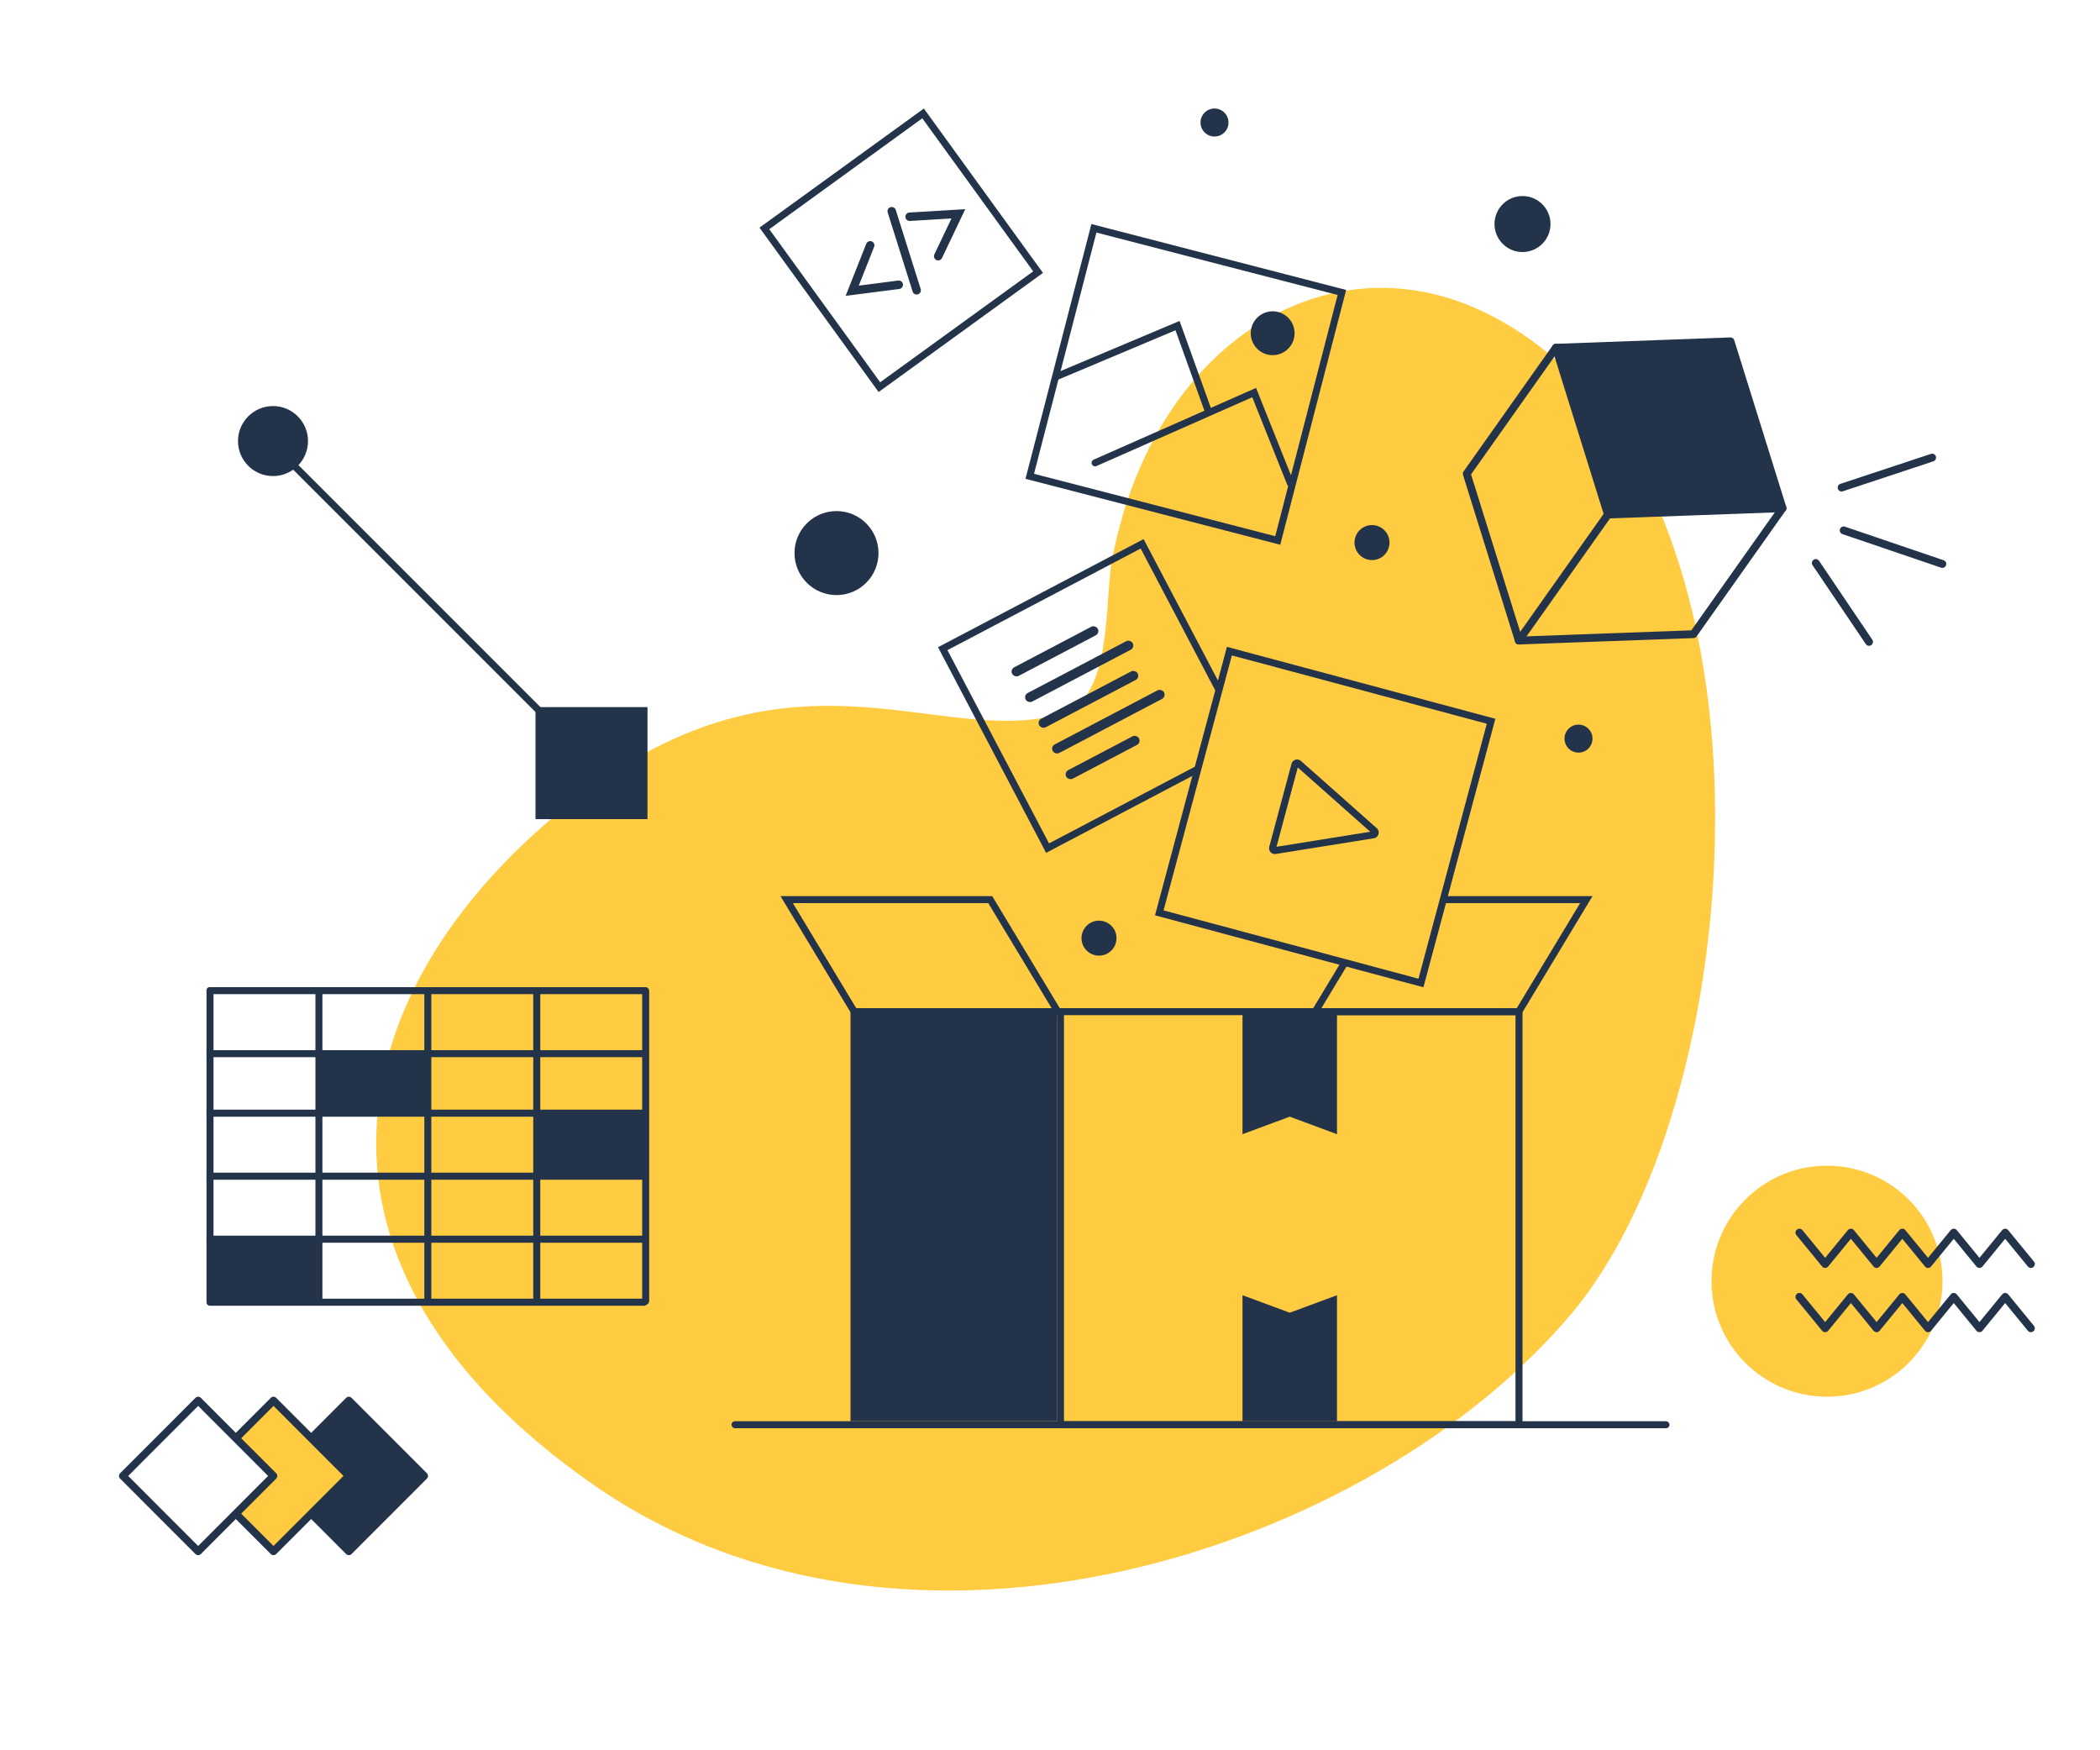 <svg width="600" height="500" viewBox="0 0 600 500" fill="none" xmlns="http://www.w3.org/2000/svg">
<rect width="600" height="500" fill="white"/>
<path fill-rule="evenodd" clip-rule="evenodd" d="M422.648 88.517C378.591 68.308 330.289 98.286 318.104 157.975C315.147 169.785 318.751 199.263 303.298 203.847C267.978 214.325 225.24 178.828 161.098 230.934C96.955 283.039 79.623 361.433 169.431 424.066C259.24 486.699 391.661 443.229 448.861 375.423C503.28 310.913 512.495 129.727 422.648 88.517Z" fill="#FFCB41"/>
<rect x="303" y="289" width="131" height="118" stroke="#23344A" stroke-width="2"/>
<rect x="243" y="288" width="59" height="118" fill="#23344A"/>
<rect x="209" y="406" width="268" height="2" rx="1" fill="#23344A"/>
<path d="M244.071 289L224.771 257H282.929L302.229 289H244.071Z" stroke="#23344A" stroke-width="2"/>
<path d="M433.929 289L453.229 257H395.071L375.771 289H433.929Z" stroke="#23344A" stroke-width="2"/>
<path d="M355 288H382V324L368.5 319L355 324V288Z" fill="#23344A"/>
<path d="M355 406H382V370L368.5 375L355 370V406Z" fill="#23344A"/>
<path d="M254.779 60.335L261.901 82.927" stroke="#23344A" stroke-width="2.416" stroke-linecap="round"/>
<path d="M248.626 70.081L243.49 83.054L256.789 81.345" stroke="#23344A" stroke-width="2.416" stroke-linecap="round"/>
<path d="M259.89 61.917L273.818 61.075L268.054 73.182" stroke="#23344A" stroke-width="2.416" stroke-linecap="round"/>
<rect x="218.397" y="65.256" width="55.995" height="55.995" transform="rotate(-35.931 218.397 65.256)" stroke="#23344A" stroke-width="2"/>
<rect x="312.545" y="65.219" width="73.182" height="73.182" transform="rotate(14.503 312.545 65.219)" stroke="#23344A" stroke-width="2"/>
<path d="M302.213 107.424L336.44 93.016L345.375 117.869M312.879 132.221L358.332 112.146L368.701 138.09" stroke="#23344A" stroke-width="2" stroke-linecap="round"/>
<circle cx="363.619" cy="95.193" r="6.265" transform="rotate(14.503 363.619 95.193)" fill="#23344A"/>
<rect x="269.35" y="185.307" width="64.368" height="64.368" transform="rotate(-27.736 269.35 185.307)" stroke="#23344A" stroke-width="2"/>
<rect x="288.54" y="191.271" width="27.653" height="2.765" rx="1.383" transform="rotate(-27.736 288.54 191.271)" fill="#23344A"/>
<rect x="292.401" y="198.613" width="34.567" height="2.765" rx="1.383" transform="rotate(-27.736 292.401 198.613)" fill="#23344A"/>
<rect x="296.262" y="205.956" width="31.801" height="2.765" rx="1.383" transform="rotate(-27.736 296.262 205.956)" fill="#23344A"/>
<rect x="300.123" y="213.299" width="35.949" height="2.765" rx="1.383" transform="rotate(-27.736 300.123 213.299)" fill="#23344A"/>
<rect x="303.984" y="220.642" width="23.505" height="2.765" rx="1.383" transform="rotate(-27.736 303.984 220.642)" fill="#23344A"/>
<circle cx="522" cy="366" r="33" fill="#FFCB41"/>
<rect x="351.258" y="186.008" width="77.402" height="77.402" transform="rotate(15 351.258 186.008)" fill="#FFCB41" stroke="#23344A" stroke-width="2"/>
<path d="M392.377 238.481L364.349 242.971C363.881 243.046 363.491 242.614 363.614 242.156L369.967 218.445C370.093 217.976 370.669 217.802 371.033 218.125L392.708 237.345C393.121 237.711 392.923 238.393 392.377 238.481Z" stroke="#23344A" stroke-width="2"/>
<path d="M60 282C60.52 282 60.947 282.445 60.995 283.013L61 283.121V371.59C61 372.21 60.552 372.711 60 372.711C59.48 372.711 59.053 372.267 59.005 371.698L59 371.59V283.121C59 282.502 59.448 282 60 282Z" fill="#23344A"/>
<path d="M91.119 282C91.638 282 92.066 282.445 92.114 283.013L92.119 283.121V371.59C92.119 372.21 91.671 372.711 91.119 372.711C90.599 372.711 90.172 372.267 90.123 371.698L90.119 371.59V283.121C90.119 282.502 90.566 282 91.119 282Z" fill="#23344A"/>
<path d="M122.236 282C122.756 282 123.183 282.445 123.232 283.013L123.236 283.121V371.59C123.236 372.21 122.789 372.711 122.236 372.711C121.717 372.711 121.29 372.267 121.241 371.698L121.236 371.59V283.121C121.236 282.502 121.684 282 122.236 282Z" fill="#23344A"/>
<path d="M153.361 282C153.881 282 154.308 282.445 154.356 283.013L154.361 283.121V371.59C154.361 372.21 153.913 372.711 153.361 372.711C152.841 372.711 152.414 372.267 152.365 371.698L152.361 371.59V283.121C152.361 282.502 152.809 282 153.361 282Z" fill="#23344A"/>
<path d="M184.479 282C184.999 282 185.426 282.445 185.474 283.013L185.479 283.121V371.59C185.479 372.21 185.031 372.711 184.479 372.711C183.959 372.711 183.532 372.267 183.483 371.698L183.479 371.59V283.121C183.479 282.502 183.926 282 184.479 282Z" fill="#23344A"/>
<path d="M184.108 282C184.601 282 185 282.448 185 283C185 283.52 184.646 283.947 184.194 283.995L184.108 284H59.892C59.4 284 59 283.552 59 283C59 282.48 59.354 282.053 59.806 282.005L59.892 282H184.108Z" fill="#23344A"/>
<path d="M184.108 300C184.601 300 185 300.448 185 301C185 301.52 184.646 301.947 184.194 301.995L184.108 302H59.892C59.399 302 59 301.552 59 301C59 300.48 59.354 300.053 59.806 300.005L59.892 300H184.108Z" fill="#23344A"/>
<path d="M184.108 317C184.601 317 185 317.448 185 318C185 318.52 184.646 318.947 184.194 318.995L184.108 319H59.892C59.399 319 59 318.552 59 318C59 317.48 59.354 317.053 59.806 317.005L59.892 317H184.108Z" fill="#23344A"/>
<path d="M184.108 335C184.601 335 185 335.448 185 336C185 336.52 184.646 336.947 184.194 336.995L184.108 337H59.892C59.399 337 59 336.552 59 336C59 335.48 59.354 335.053 59.806 335.005L59.892 335H184.108Z" fill="#23344A"/>
<path d="M184.108 353C184.601 353 185 353.448 185 354C185 354.52 184.646 354.947 184.194 354.995L184.108 355H59.892C59.399 355 59 354.552 59 354C59 353.48 59.354 353.053 59.806 353.005L59.892 353H184.108Z" fill="#23344A"/>
<path d="M184.108 371C184.601 371 185 371.448 185 372C185 372.52 184.646 372.947 184.194 372.995L184.108 373H59.892C59.399 373 59 372.552 59 372C59 371.48 59.354 371.053 59.806 371.005L59.892 371H184.108Z" fill="#23344A"/>
<path fill-rule="evenodd" clip-rule="evenodd" d="M91.236 318.507H122.354V300.818H91.236V318.507Z" fill="#23344A"/>
<path fill-rule="evenodd" clip-rule="evenodd" d="M153.478 336.201H184.596V318.511H153.478V336.201Z" fill="#23344A"/>
<path fill-rule="evenodd" clip-rule="evenodd" d="M60.118 371.583H91.236V353.894H60.118V371.583Z" fill="#23344A"/>
<path d="M78.25 127.25C78.618 126.883 79.368 127.029 79.976 127.569L80.088 127.674L169.34 216.926C169.964 217.55 170.154 218.373 169.764 218.764C169.396 219.131 168.645 218.985 168.038 218.446L167.926 218.34L78.674 129.088C78.049 128.464 77.86 127.641 78.25 127.25Z" fill="#23344A"/>
<path fill-rule="evenodd" clip-rule="evenodd" d="M78.143 421.631L99.67 443.173L121.197 421.631L99.67 400.089L78.143 421.631Z" fill="#23344A"/>
<path fill-rule="evenodd" clip-rule="evenodd" d="M121.967 420.861L100.44 399.319C100.015 398.894 99.326 398.894 98.9 399.319L77.373 420.861C76.948 421.287 76.948 421.976 77.373 422.401L98.9 443.943C99.326 444.368 100.015 444.368 100.44 443.943L121.967 422.401C122.392 421.976 122.392 421.287 121.967 420.861ZM79.682 421.631L99.67 401.629L119.659 421.631L99.67 441.633L79.682 421.631Z" fill="#23344A"/>
<path fill-rule="evenodd" clip-rule="evenodd" d="M56.615 421.631L78.143 443.173L99.67 421.631L78.143 400.089L56.615 421.631Z" fill="#FFCB41"/>
<path fill-rule="evenodd" clip-rule="evenodd" d="M100.44 420.861L78.913 399.319C78.488 398.894 77.798 398.894 77.373 399.319L55.845 420.861C55.42 421.287 55.42 421.976 55.845 422.401L77.373 443.943C77.798 444.368 78.488 444.368 78.913 443.943L100.44 422.401C100.864 421.976 100.864 421.287 100.44 420.861ZM58.155 421.631L78.143 401.629L98.132 421.631L78.143 441.633L58.155 421.631Z" fill="#23344A"/>
<path fill-rule="evenodd" clip-rule="evenodd" d="M35.088 421.631L56.615 443.173L78.143 421.631L56.615 400.089L35.088 421.631Z" fill="white"/>
<path fill-rule="evenodd" clip-rule="evenodd" d="M78.913 420.861L57.385 399.319C56.96 398.894 56.271 398.894 55.845 399.319L34.318 420.861C33.894 421.287 33.894 421.976 34.318 422.401L55.845 443.943C56.271 444.368 56.96 444.368 57.385 443.943L78.913 422.401C79.337 421.976 79.337 421.287 78.913 420.861ZM36.627 421.631L56.616 401.629L76.604 421.631L56.616 441.633L36.627 421.631Z" fill="#23344A"/>
<path d="M572.044 351.409C572.466 350.894 573.232 350.865 573.692 351.323L573.77 351.409L581.117 360.377C581.508 360.856 581.44 361.562 580.963 361.955C580.516 362.324 579.869 362.286 579.467 361.886L579.39 361.801L572.906 353.886L566.422 361.801C566 362.316 565.234 362.345 564.774 361.887L564.696 361.801L558.214 353.887L551.732 361.801C551.31 362.316 550.544 362.345 550.083 361.887L550.005 361.801L543.52 353.886L537.034 361.801C536.612 362.316 535.846 362.345 535.385 361.887L535.307 361.801L528.822 353.886L522.334 361.801C521.911 362.316 521.146 362.345 520.685 361.887L520.608 361.801L513.254 352.833C512.862 352.355 512.931 351.649 513.408 351.255C513.855 350.887 514.501 350.924 514.904 351.324L514.981 351.409L521.47 359.323L527.96 351.409C528.382 350.894 529.148 350.865 529.608 351.323L529.686 351.409L536.17 359.323L542.658 351.409C543.08 350.894 543.846 350.865 544.306 351.323L544.384 351.409L550.868 359.323L557.351 351.409C557.773 350.894 558.539 350.865 559 351.323L559.078 351.409L565.559 359.323L572.044 351.409Z" fill="#23344A"/>
<path d="M513.408 369.61C513.855 369.241 514.501 369.278 514.904 369.679L514.981 369.763L521.47 377.678L527.96 369.763C528.382 369.248 529.148 369.22 529.608 369.678L529.686 369.764L536.171 377.678L542.658 369.764C543.08 369.248 543.846 369.22 544.306 369.678L544.384 369.764L550.868 377.678L557.351 369.764C557.773 369.248 558.539 369.22 559 369.678L559.078 369.764L565.559 377.678L572.044 369.764C572.466 369.248 573.232 369.22 573.692 369.678L573.77 369.764L581.117 378.732C581.508 379.21 581.44 379.917 580.963 380.31C580.516 380.678 579.869 380.64 579.467 380.24L579.39 380.155L572.906 372.241L566.422 380.155C566 380.671 565.234 380.699 564.774 380.241L564.696 380.155L558.214 372.241L551.732 380.155C551.31 380.671 550.544 380.699 550.083 380.241L550.005 380.155L543.52 372.241L537.034 380.155C536.612 380.671 535.846 380.699 535.385 380.241L535.307 380.155L528.822 372.241L522.334 380.156C521.911 380.671 521.146 380.699 520.685 380.241L520.608 380.156L513.254 371.188C512.862 370.709 512.931 370.003 513.408 369.61Z" fill="#23344A"/>
<circle cx="239" cy="158" r="12" fill="#23344A"/>
<circle cx="314" cy="268" r="5" fill="#23344A"/>
<circle cx="392" cy="155" r="5" fill="#23344A"/>
<circle cx="347" cy="35" r="4" fill="#23344A"/>
<circle cx="451" cy="211" r="4" fill="#23344A"/>
<circle cx="435" cy="64" r="8" fill="#23344A"/>
<rect x="153" y="202" width="32" height="32" fill="#23344A"/>
<circle cx="78" cy="126" r="10" fill="#23344A"/>
<path d="M494.393 96.397L444.503 98.22C443.764 98.247 443.252 98.97 443.472 99.675L458.343 147.332C458.493 147.813 458.946 148.133 459.449 148.115L509.339 146.293C510.077 146.266 510.589 145.542 510.369 144.837L495.498 97.18C495.348 96.699 494.896 96.379 494.393 96.397ZM493.617 98.666L507.796 144.108L460.225 145.845L446.045 100.403L493.617 98.666Z" fill="#23344A"/>
<path fill-rule="evenodd" clip-rule="evenodd" d="M444.54 99.339L459.411 146.996L509.301 145.174L494.43 97.517L444.54 99.339Z" fill="#23344A"/>
<path d="M509.949 144.258C510.423 144.594 510.556 145.233 510.272 145.728L510.213 145.819L484.742 181.808C484.563 182.062 484.287 182.228 483.983 182.271L483.868 182.281L433.978 184.103C433.513 184.12 433.092 183.849 432.912 183.429L432.872 183.321L418.001 135.664C417.909 135.368 417.944 135.048 418.095 134.78L418.157 134.682L443.628 98.693C443.986 98.188 444.684 98.067 445.188 98.424C445.662 98.759 445.795 99.398 445.511 99.893L445.452 99.984L420.302 135.519L434.754 181.834L483.239 180.063L508.389 144.528C508.726 144.052 509.364 143.917 509.858 144.2L509.949 144.258Z" fill="#23344A"/>
<path d="M460.059 146.081C460.533 146.416 460.666 147.055 460.382 147.55L460.324 147.641L434.852 183.63C434.495 184.135 433.796 184.256 433.293 183.899C432.819 183.564 432.686 182.925 432.97 182.43L433.028 182.339L458.499 146.35C458.857 145.845 459.555 145.724 460.059 146.081Z" fill="#23344A"/>
<path d="M551.688 129.662C552.275 129.467 552.907 129.786 553.099 130.373C553.28 130.926 553.007 131.519 552.485 131.749L552.384 131.788L526.518 140.348C525.93 140.542 525.299 140.224 525.106 139.637C524.925 139.084 525.198 138.49 525.72 138.261L525.821 138.222L551.688 129.662Z" fill="#23344A"/>
<path d="M518.171 159.901C518.653 159.574 519.298 159.672 519.66 160.112L519.724 160.198L534.947 182.742C535.292 183.253 535.157 183.95 534.645 184.297C534.163 184.624 533.519 184.525 533.157 184.086L533.092 184L517.869 161.456C517.524 160.944 517.659 160.248 518.171 159.901Z" fill="#23344A"/>
<path d="M555.314 160.045C555.899 160.244 556.21 160.88 556.009 161.465C555.821 162.017 555.246 162.327 554.692 162.196L554.588 162.166L526.404 152.574C525.82 152.375 525.508 151.739 525.709 151.154C525.897 150.603 526.472 150.292 527.026 150.424L527.13 150.453L555.314 160.045Z" fill="#23344A"/>
</svg>
